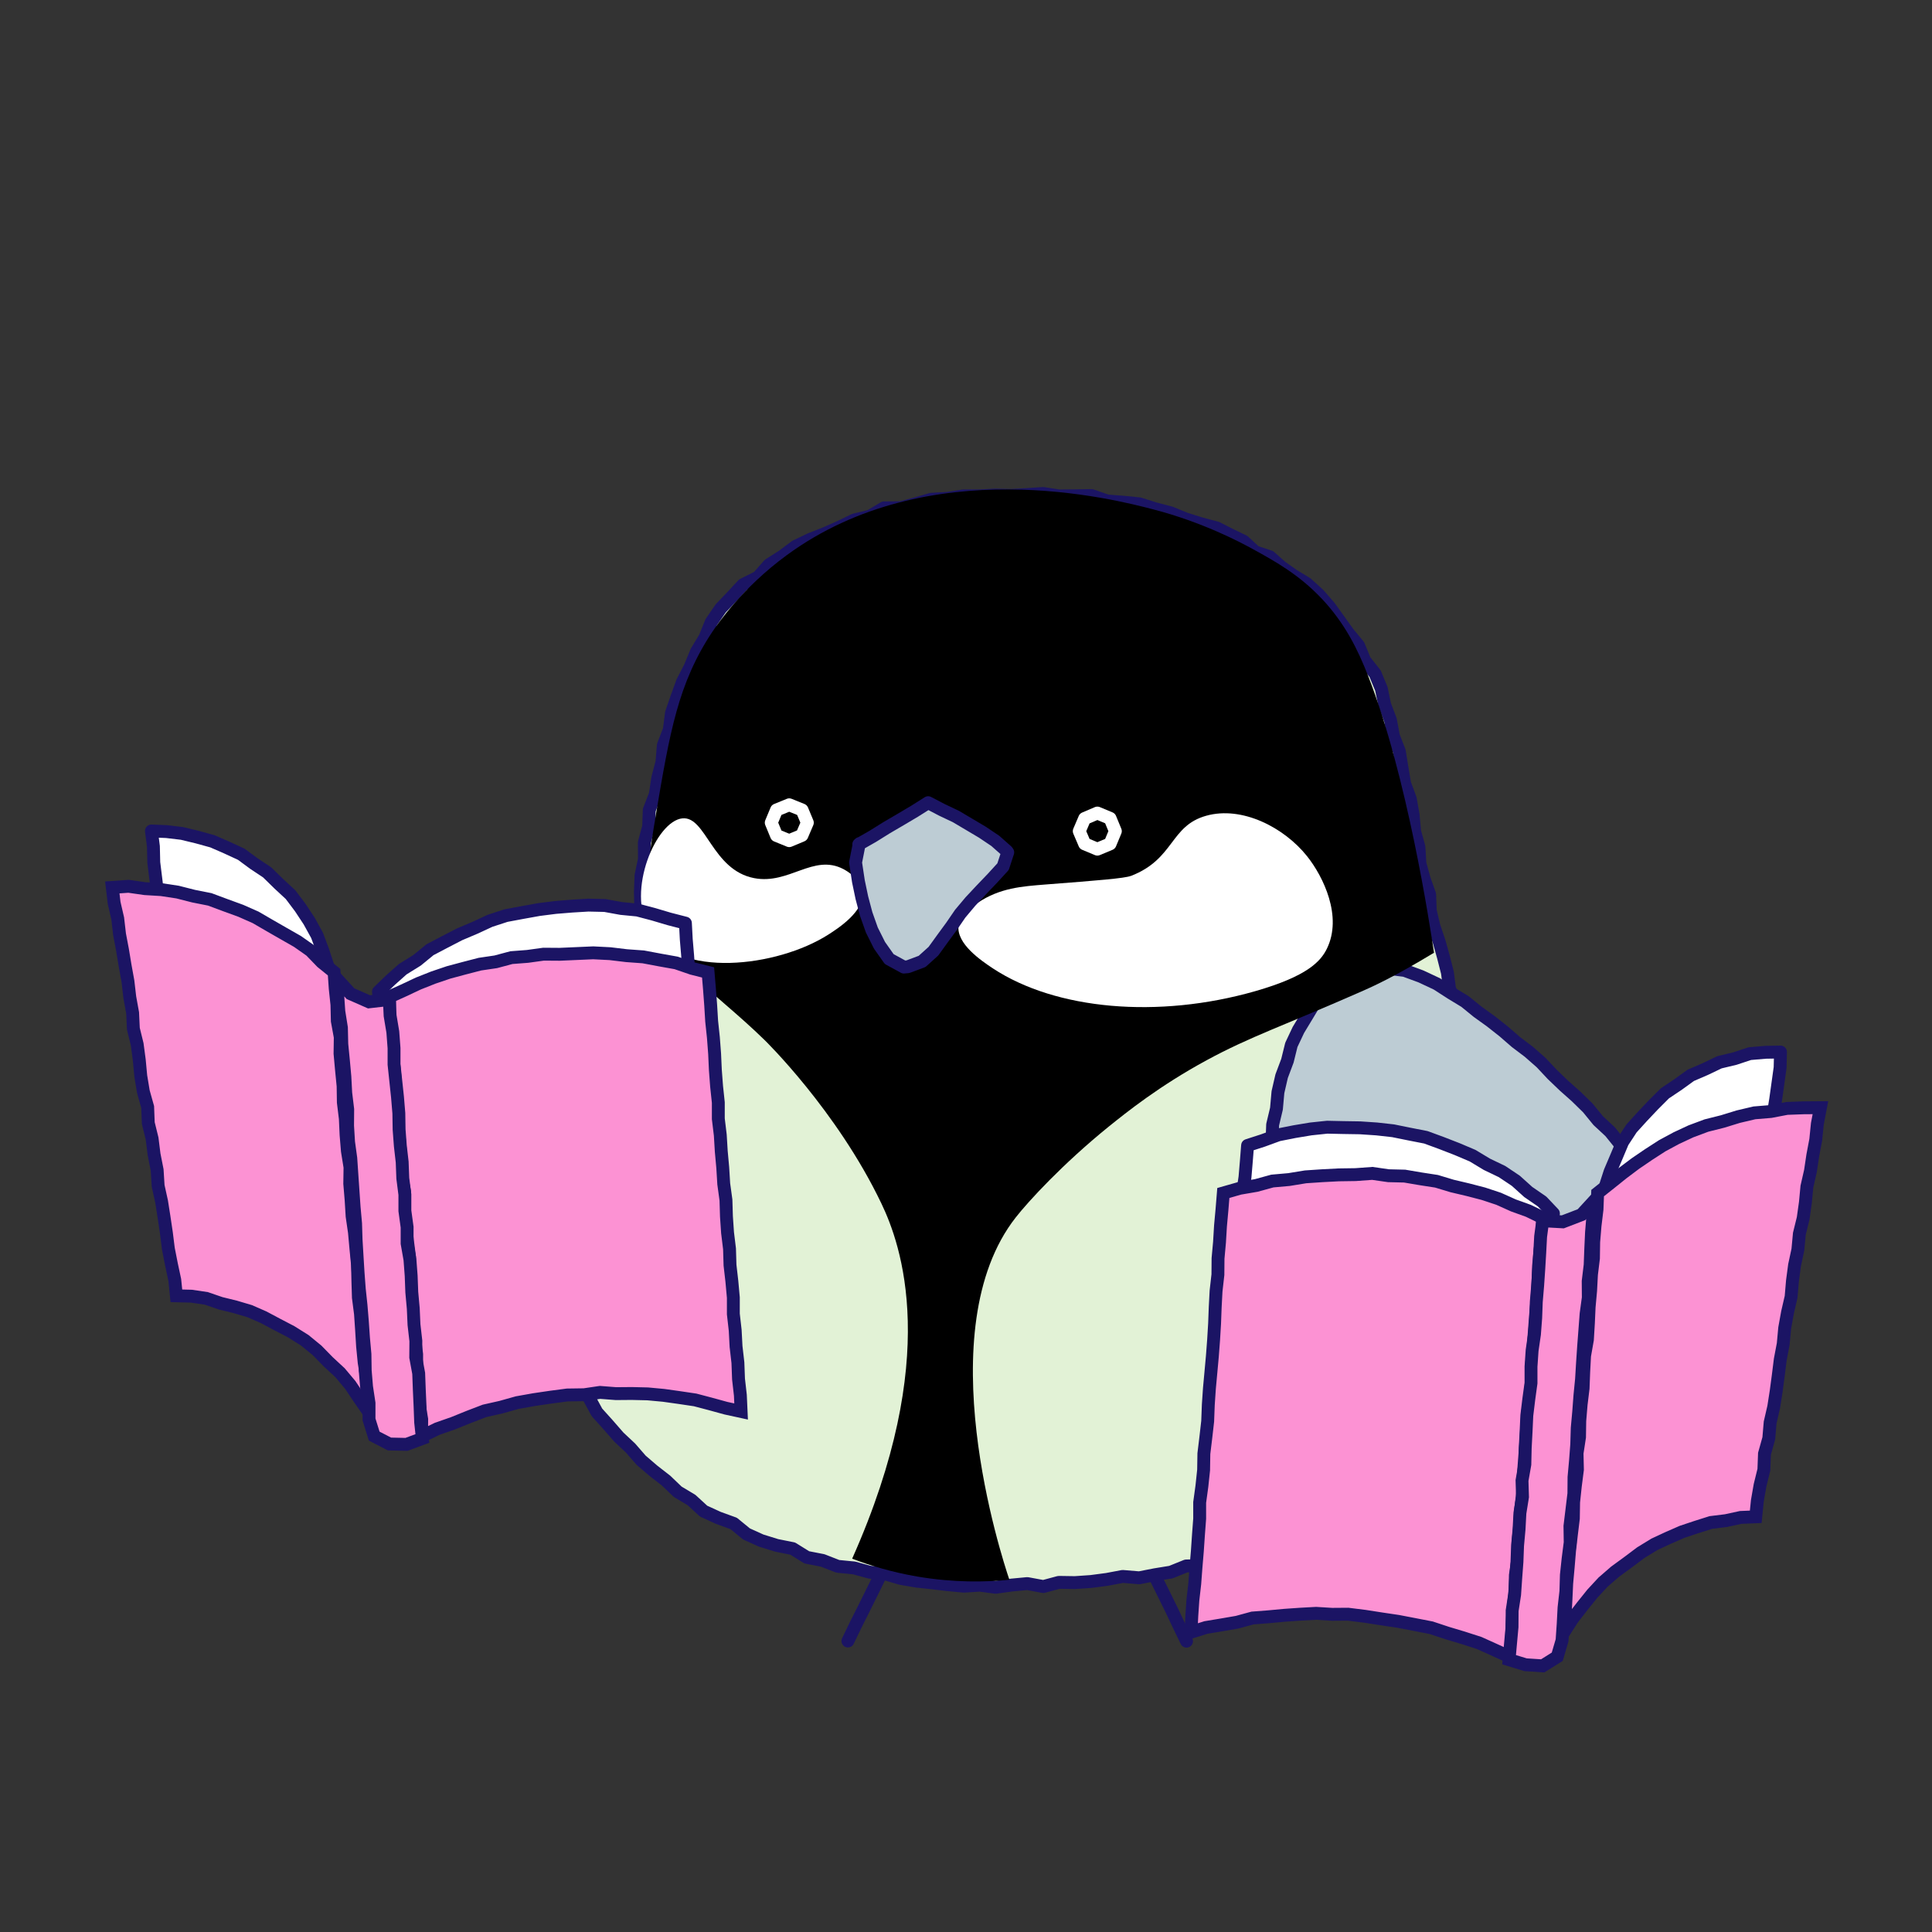 <svg width="150" height="150" viewBox="0 0 150 150" fill="none" xmlns="http://www.w3.org/2000/svg">
<rect x="0" y="0" width="150" height="150" fill="#333333" stroke="none"/>
<path d="M89.203 121.383L89.777 122.598L90.37 123.794L90.963 124.999L91.538 126.215L92.121 127.42" stroke="#1B1464" stroke-linecap="round" stroke-linejoin="round"/>
<path d="M68.798 121.398L68.205 122.594L67.612 123.8L67.018 124.996L66.416 126.192L65.832 127.407" stroke="#1B1464" stroke-linecap="round" stroke-linejoin="round"/>
<path d="M49.374 72.156L48.197 72.395L47.058 72.769L45.901 73.094L44.772 73.524L43.681 74.051L42.571 74.519L41.519 75.122L40.428 75.648L39.404 76.433L38.333 77.141L37.328 77.935L36.266 78.672L35.386 79.61L34.449 80.471L33.587 81.427L32.726 82.375L31.846 83.312L31.119 84.374L30.44 85.465L29.722 86.527L29.234 87.713L28.718 88.89L28.402 90.134L28.105 91.378L27.914 92.65L28.019 93.933L28.182 95.195L28.459 96.42L28.775 97.645L29.368 98.755L29.981 99.855L30.708 100.888L31.617 101.759L32.449 102.706L33.377 103.548L34.429 104.199L35.415 104.955L36.544 105.462L37.654 106.007L38.821 106.409L40.017 106.715L41.203 107.06L42.428 107.232L43.643 107.49L44.877 107.567L46.111 107.586L47.345 107.49L48.58 107.481L49.814 107.356L51.038 107.194L52.263 107.031L53.459 106.725L54.674 106.495L55.851 106.122L57.066 105.864L58.204 105.385L59.41 105.079L60.567 104.639L61.687 104.113L62.816 103.596L63.935 103.07L65.083 102.601L66.183 102.037" fill="#998675"/>
<path d="M49.374 72.156L48.197 72.395L47.058 72.769L45.901 73.094L44.772 73.524L43.681 74.051L42.571 74.519L41.519 75.122L40.428 75.648L39.404 76.433L38.333 77.141L37.328 77.935L36.266 78.672L35.386 79.61L34.449 80.471L33.587 81.427L32.726 82.375L31.846 83.312L31.119 84.374L30.44 85.465L29.722 86.527L29.234 87.713L28.718 88.89L28.402 90.134L28.105 91.378L27.914 92.65L28.019 93.933L28.182 95.195L28.459 96.42L28.775 97.645L29.368 98.755L29.981 99.855L30.708 100.888L31.617 101.759L32.449 102.706L33.377 103.548L34.429 104.199L35.415 104.955L36.544 105.462L37.654 106.007L38.821 106.409L40.017 106.715L41.203 107.06L42.428 107.232L43.643 107.49L44.877 107.567L46.111 107.586L47.345 107.49L48.58 107.481L49.814 107.356L51.038 107.194L52.263 107.031L53.459 106.725L54.674 106.495L55.851 106.122L57.066 105.864L58.204 105.385L59.41 105.079L60.567 104.639L61.687 104.113L62.816 103.596L63.935 103.07L65.083 102.601L66.183 102.037" stroke="#1B1464" stroke-linecap="round" stroke-linejoin="round"/>
<path d="M42.602 100.235L42.869 101.479L43.271 102.685L43.424 103.976L43.941 105.144L44.582 106.254L45.013 107.459L45.73 108.521L46.342 109.65L47.203 110.607L48.045 111.573L48.954 112.425L49.777 113.372L50.724 114.185L51.71 114.951L52.618 115.821L53.69 116.462L54.628 117.324L55.776 117.85L56.962 118.28L57.957 119.094L59.096 119.61L60.301 119.983L61.545 120.232L62.636 120.911L63.87 121.151L65.046 121.61L66.309 121.734L67.505 122.06L68.749 122.203L69.935 122.548L71.15 122.758L72.385 122.892L73.609 123.036L74.834 123.15L76.078 123.074L77.302 123.236L78.536 123.064L79.761 122.949L81.005 123.179L82.21 122.854L83.454 122.873L84.707 122.787L85.942 122.624L87.166 122.394L88.448 122.5L89.673 122.261L90.907 122.06L92.093 121.581L93.366 121.552L94.523 121.036L95.786 120.94L96.925 120.357L98.121 120.022L99.345 119.735L100.426 119.084L101.613 118.682L102.732 118.127L103.928 117.706L104.933 116.941L106.1 116.453L106.951 115.487L107.985 114.788L108.96 114.003L109.822 113.095L110.797 112.31L111.678 111.363L112.29 110.224L113.189 109.287L113.744 108.119L114.156 106.895L114.825 105.794L115.218 104.579L115.686 103.393L115.897 102.159L116.356 100.991L116.633 99.786L116.892 98.561L116.997 97.308L116.94 96.064L116.71 94.83L116.633 93.595L116.356 92.39L116.184 91.165L116.079 89.921L115.715 88.735L115.351 87.549L114.95 86.372L114.577 85.195L114.557 83.913L113.935 82.803L113.763 81.559L113.591 80.325L112.96 79.205L112.979 77.914L112.539 76.746L112.376 75.512L112.07 74.307L111.735 73.111L111.333 71.924L111.046 70.709L110.998 69.446L110.577 68.26L110.243 67.045L110.166 65.763L109.831 64.547L109.716 63.275L109.496 62.031L109.056 60.835L108.846 59.591L108.645 58.338L108.186 57.151L107.956 55.908L107.506 54.721L107.248 53.477L106.76 52.301L105.956 51.286L105.478 50.119L104.674 49.143L103.947 48.129L103.211 47.105L102.378 46.148L101.441 45.297L100.426 44.685L99.479 44.015L98.59 43.23L97.451 42.848L96.561 42.025L95.509 41.518L94.476 40.992L93.251 40.666L92.055 40.293L90.888 39.815L89.673 39.499L88.467 39.116L87.214 38.992L85.961 38.896L84.755 38.475L83.483 38.494L82.229 38.504L80.986 38.312L79.732 38.399L78.489 38.466L77.254 38.437L76.02 38.504H74.776L73.552 38.695L72.308 38.762L71.112 39.107L69.916 39.422L68.634 39.432L67.534 40.083L66.329 40.37L65.209 40.915L64.08 41.413L62.913 41.872L61.774 42.417L60.76 43.173L59.698 43.852L58.856 44.809L57.689 45.393L56.828 46.321L55.958 47.23L55.221 48.301L54.733 49.507L54.073 50.598L53.585 51.784L52.992 52.932L52.551 54.147L52.131 55.362L51.968 56.654L51.499 57.869L51.394 59.17L51.069 60.405L50.877 61.677L50.408 62.892L50.361 64.174L50.026 65.418L50.035 66.71L49.767 67.973L49.72 69.255L49.748 70.537L49.394 71.8L49.48 73.111L48.725 74.125L47.959 75.12L47.203 76.134L46.763 77.33L46.18 78.44L45.615 79.559L44.888 80.602L44.477 81.798L44.037 82.975L43.606 84.152L43.099 85.31L42.975 86.582L42.573 87.769L42.161 88.974L42.257 90.266L41.941 91.49L41.75 92.744L41.769 94.007V95.27L42.047 96.513L42.085 97.776L42.324 99.011L42.602 100.235Z" fill="#E2F2D6"/>
<path d="M42.602 100.235L42.869 101.479L43.271 102.685L43.424 103.976L43.941 105.144L44.582 106.254L45.013 107.459L45.73 108.521L46.342 109.65L47.203 110.607L48.045 111.573L48.954 112.425L49.777 113.372L50.724 114.185L51.71 114.951L52.618 115.821L53.69 116.462L54.628 117.324L55.776 117.85L56.962 118.28L57.957 119.094L59.096 119.61L60.301 119.983L61.545 120.232L62.636 120.911L63.87 121.151L65.046 121.61L66.309 121.734L67.505 122.06L68.749 122.203L69.935 122.548L71.15 122.758L72.385 122.892L73.609 123.036L74.834 123.15L76.078 123.074L77.302 123.236L78.536 123.064L79.761 122.949L81.005 123.179L82.21 122.854L83.454 122.873L84.707 122.787L85.942 122.624L87.166 122.394L88.448 122.5L89.673 122.261L90.907 122.06L92.093 121.581L93.366 121.552L94.523 121.036L95.786 120.94L96.925 120.357L98.121 120.022L99.345 119.735L100.426 119.084L101.613 118.682L102.732 118.127L103.928 117.706L104.933 116.941L106.1 116.453L106.951 115.487L107.985 114.788L108.96 114.003L109.822 113.095L110.797 112.31L111.678 111.363L112.29 110.224L113.189 109.287L113.744 108.119L114.156 106.895L114.825 105.794L115.218 104.579L115.686 103.393L115.897 102.159L116.356 100.991L116.633 99.786L116.892 98.561L116.997 97.308L116.94 96.064L116.71 94.83L116.633 93.595L116.356 92.39L116.184 91.165L116.079 89.921L115.715 88.735L115.351 87.549L114.95 86.372L114.577 85.195L114.557 83.913L113.935 82.803L113.763 81.559L113.591 80.325L112.96 79.205L112.979 77.914L112.539 76.746L112.376 75.512L112.07 74.307L111.735 73.111L111.333 71.924L111.046 70.709L110.998 69.446L110.577 68.26L110.243 67.045L110.166 65.763L109.831 64.547L109.716 63.275L109.496 62.031L109.056 60.835L108.846 59.591L108.645 58.338L108.186 57.151L107.956 55.908L107.506 54.721L107.248 53.477L106.76 52.301L105.956 51.286L105.478 50.119L104.674 49.143L103.947 48.129L103.211 47.105L102.378 46.148L101.441 45.297L100.426 44.685L99.479 44.015L98.59 43.23L97.451 42.848L96.561 42.025L95.509 41.518L94.476 40.992L93.251 40.666L92.055 40.293L90.888 39.815L89.673 39.499L88.467 39.116L87.214 38.992L85.961 38.896L84.755 38.475L83.483 38.494L82.229 38.504L80.986 38.312L79.732 38.399L78.489 38.466L77.254 38.437L76.02 38.504H74.776L73.552 38.695L72.308 38.762L71.112 39.107L69.916 39.422L68.634 39.432L67.534 40.083L66.329 40.37L65.209 40.915L64.08 41.413L62.913 41.872L61.774 42.417L60.76 43.173L59.698 43.852L58.856 44.809L57.689 45.393L56.828 46.321L55.958 47.23L55.221 48.301L54.733 49.507L54.073 50.598L53.585 51.784L52.992 52.932L52.551 54.147L52.131 55.362L51.968 56.654L51.499 57.869L51.394 59.17L51.069 60.405L50.877 61.677L50.408 62.892L50.361 64.174L50.026 65.418L50.035 66.71L49.767 67.973L49.72 69.255L49.748 70.537L49.394 71.8L49.48 73.111L48.725 74.125L47.959 75.12L47.203 76.134L46.763 77.33L46.18 78.44L45.615 79.559L44.888 80.602L44.477 81.798L44.037 82.975L43.606 84.152L43.099 85.31L42.975 86.582L42.573 87.769L42.161 88.974L42.257 90.266L41.941 91.49L41.75 92.744L41.769 94.007V95.27L42.047 96.513L42.085 97.776L42.324 99.011L42.602 100.235Z" stroke="#1B1464" stroke-linecap="round" stroke-linejoin="round"/>
<path d="M103.246 106.878L104.041 107.921L104.902 108.916L105.782 109.882L106.805 110.715L107.772 111.595L108.795 112.418L109.934 113.097L111.025 113.661L112.106 114.236L113.196 114.8L114.373 115.154L115.483 115.69L116.689 115.958L117.875 116.254L119.061 116.58L120.286 116.714L121.51 116.828L122.735 116.714L123.96 116.608L125.165 116.388L126.332 116.015L127.433 115.479L128.447 114.8L129.394 113.968L130.293 113.078L130.963 111.997L131.556 110.868L132.006 109.681L132.331 108.457L132.542 107.222L132.656 105.969L132.781 104.716L132.714 103.453L132.647 102.19L132.398 100.946L132.035 99.74L131.614 98.544L131.145 97.377L130.59 96.248L130.025 95.119L129.394 94.038L128.772 92.928L128.045 91.904L127.347 90.852L126.581 89.847L125.806 88.852L125.012 87.867L124.084 87.005L123.28 86.02L122.381 85.14L121.434 84.298L120.525 83.427L119.654 82.499L118.707 81.667L117.693 80.901L116.746 80.078L115.751 79.294L114.727 78.557L113.751 77.763L112.68 77.112L111.551 76.385L110.326 75.811L109.054 75.342L107.714 75.18H106.375L105.045 75.381L103.964 76.05L102.959 76.825L102.117 77.792L101.467 78.873L100.807 79.964L100.261 81.121L99.955 82.356L99.506 83.552L99.219 84.795L99.104 86.077L98.807 87.321L98.759 88.594L98.75 89.876L98.644 91.148L98.845 92.411L98.932 93.684L98.979 94.956L99.104 96.229L99.477 97.463L99.697 98.716L100.003 99.96L100.395 101.175L100.95 102.324L101.486 103.481L101.974 104.668L102.567 105.797L103.246 106.878Z" fill="#BDCCD4"/>
<path d="M103.246 106.878L104.041 107.921L104.902 108.916L105.782 109.882L106.805 110.715L107.772 111.595L108.795 112.418L109.934 113.097L111.025 113.661L112.106 114.236L113.196 114.8L114.373 115.154L115.483 115.69L116.689 115.958L117.875 116.254L119.061 116.58L120.286 116.714L121.51 116.828L122.735 116.714L123.96 116.608L125.165 116.388L126.332 116.015L127.433 115.479L128.447 114.8L129.394 113.968L130.293 113.078L130.963 111.997L131.556 110.868L132.006 109.681L132.331 108.457L132.542 107.222L132.656 105.969L132.781 104.716L132.714 103.453L132.647 102.19L132.398 100.946L132.035 99.74L131.614 98.544L131.145 97.377L130.59 96.248L130.025 95.119L129.394 94.038L128.772 92.928L128.045 91.904L127.347 90.852L126.581 89.847L125.806 88.852L125.012 87.867L124.084 87.005L123.28 86.02L122.381 85.14L121.434 84.298L120.525 83.427L119.654 82.499L118.707 81.667L117.693 80.901L116.746 80.078L115.751 79.294L114.727 78.557L113.751 77.763L112.68 77.112L111.551 76.385L110.326 75.811L109.054 75.342L107.714 75.18H106.375L105.045 75.381L103.964 76.05L102.959 76.825L102.117 77.792L101.467 78.873L100.807 79.964L100.261 81.121L99.955 82.356L99.506 83.552L99.219 84.795L99.104 86.077L98.807 87.321L98.759 88.594L98.75 89.876L98.644 91.148L98.845 92.411L98.932 93.684L98.979 94.956L99.104 96.229L99.477 97.463L99.697 98.716L100.003 99.96L100.395 101.175L100.95 102.324L101.486 103.481L101.974 104.668L102.567 105.797L103.246 106.878Z" stroke="#1B1464" stroke-linecap="round" stroke-linejoin="round"/>
<path d="M111.331 73.939C111.02 71.867 109.259 60.234 106.215 52.462C105.408 50.41 104.435 48.425 102.665 46.528C100.904 44.651 99.095 43.63 97.228 42.608C96.323 42.112 93.366 40.537 89.524 39.544C86.538 38.766 72.085 35.012 61.055 43.124C57.612 45.653 55.705 48.464 55.316 49.038C52.642 53.055 52 56.858 50.91 63.327C50.327 66.809 50.123 68.56 50.473 70.116C51.504 74.785 55.19 76.672 59.372 80.758C59.372 80.758 64.975 86.214 68.428 93.432C69.955 96.612 73.126 105.396 66.161 121.017C67.543 121.543 69.245 122.068 71.248 122.408C74.069 122.885 76.52 122.836 78.368 122.652C77.746 120.813 72.026 103.256 78.854 94.531C79.817 93.296 82.502 90.368 86.081 87.469C87.472 86.351 90.011 84.308 93.687 82.314C97.091 80.466 99.62 79.658 105.845 76.915C106.526 76.614 108.209 75.865 111.341 73.968L111.331 73.939Z" fill="black"/>
<path d="M83.793 64.531L84.214 65.517L85.199 65.928L86.185 65.517L86.596 64.531L86.185 63.536L85.199 63.125L84.214 63.546L83.793 64.531Z" fill="black"/>
<path d="M83.793 64.531L84.214 65.517L85.199 65.928L86.185 65.517L86.596 64.531L86.185 63.536L85.199 63.125L84.214 63.546L83.793 64.531Z" stroke="white" stroke-linecap="round" stroke-linejoin="round"/>
<path d="M59.879 63.872L60.29 64.867L61.276 65.269L62.261 64.857L62.682 63.872L62.271 62.886L61.276 62.484L60.29 62.886L59.879 63.872Z" fill="black"/>
<path d="M59.879 63.872L60.29 64.867L61.276 65.269L62.261 64.857L62.682 63.872L62.271 62.886L61.276 62.484L60.29 62.886L59.879 63.872Z" stroke="white" stroke-linecap="round" stroke-linejoin="round"/>
<path d="M119.715 118.745L120.997 118.86L122.269 118.879L123.532 118.946L124.795 118.832L126.068 118.755L127.321 118.564L128.565 118.267L129.789 117.942L131.033 117.664L132.133 117.167L133.272 116.794L134.382 116.277L134.515 115.014L134.573 113.77L134.774 112.545L134.879 111.302L135.042 110.067L135.147 108.833L135.357 107.599L135.453 106.355L135.664 105.13L135.788 103.896L135.845 102.652L136.094 101.428L136.142 100.174L136.314 98.95L136.391 97.706L136.572 96.472L136.687 95.237L136.898 94.003L137.06 92.769L137.156 91.534L137.28 90.291L137.405 89.056L137.548 87.822L137.663 86.578L137.864 85.354L138.036 84.12L138.208 82.885L138.237 81.68L137.08 81.699L135.855 81.804L134.697 82.187L133.501 82.474L132.401 83L131.272 83.488L130.277 84.206L129.263 84.885L128.373 85.775L127.512 86.684L126.67 87.612L125.981 88.664L125.494 89.822L125.006 90.97L124.623 92.156L124.412 93.362L124.192 94.567L123.991 95.783L123.695 96.979L123.446 98.175L123.216 99.39L123.111 100.614L122.882 101.82L122.566 103.016L122.355 104.221L122.116 105.427L121.944 106.642L121.667 107.838L121.485 109.053L121.236 110.259L121.006 111.464L120.892 112.689L120.585 113.885L120.404 115.1L120.193 116.306L119.906 117.502L119.715 118.745Z" fill="white"/>
<path d="M119.715 118.745L120.997 118.86L122.269 118.879L123.532 118.946L124.795 118.832L126.068 118.755L127.321 118.564L128.565 118.267L129.789 117.942L131.033 117.664L132.133 117.167L133.272 116.794L134.382 116.277L134.515 115.014L134.573 113.77L134.774 112.545L134.879 111.302L135.042 110.067L135.147 108.833L135.357 107.599L135.453 106.355L135.664 105.13L135.788 103.896L135.845 102.652L136.094 101.428L136.142 100.174L136.314 98.95L136.391 97.706L136.572 96.472L136.687 95.237L136.898 94.003L137.06 92.769L137.156 91.534L137.28 90.291L137.405 89.056L137.548 87.822L137.663 86.578L137.864 85.354L138.036 84.12L138.208 82.885L138.237 81.68L137.08 81.699L135.855 81.804L134.697 82.187L133.501 82.474L132.401 83L131.272 83.488L130.277 84.206L129.263 84.885L128.373 85.775L127.512 86.684L126.67 87.612L125.981 88.664L125.494 89.822L125.006 90.97L124.623 92.156L124.412 93.362L124.192 94.567L123.991 95.783L123.695 96.979L123.446 98.175L123.216 99.39L123.111 100.614L122.882 101.82L122.566 103.016L122.355 104.221L122.116 105.427L121.944 106.642L121.667 107.838L121.485 109.053L121.236 110.259L121.006 111.464L120.892 112.689L120.585 113.885L120.404 115.1L120.193 116.306L119.906 117.502L119.715 118.745Z" stroke="#1B1464" stroke-linecap="round" stroke-linejoin="round"/>
<path d="M116.168 120.228L115.049 119.769L113.882 119.281L112.686 118.869L111.461 118.573L110.246 118.209L109.012 117.893L107.749 117.788L106.496 117.616L105.233 117.463L104.028 117.367L102.832 117.348L101.636 117.492L100.44 117.539L99.253 117.683L98.058 117.817L96.9 118.085L95.742 118.391L94.613 118.621L94.652 117.415L94.776 116.181L94.919 114.937L94.9 113.693L95.101 112.459L95.187 111.225L95.197 109.971L95.369 108.747L95.436 107.503L95.484 106.259L95.589 105.015L95.742 103.781L95.828 102.547L95.905 101.303L95.924 100.059L96.106 98.825L96.115 97.581L96.297 96.347L96.316 95.103L96.393 93.859L96.479 92.625L96.661 91.391L96.766 90.147L96.862 88.932L98.048 88.549L99.253 88.109L100.507 87.86L101.77 87.65L103.042 87.516L104.315 87.544L105.597 87.564L106.879 87.65L108.161 87.793L109.433 88.051L110.706 88.3L111.93 88.75L113.136 89.219L114.332 89.726L115.441 90.395L116.618 90.96L117.69 91.678L118.656 92.548L119.728 93.285L120.608 94.213L120.435 95.447L120.263 96.701L119.967 97.925L119.804 99.179L119.641 100.432L119.345 101.657L119.192 102.91L118.886 104.135L118.771 105.388L118.465 106.613L118.379 107.876L118.101 109.11L117.9 110.354L117.661 111.588L117.403 112.822L117.288 114.085L117.001 115.31L116.886 116.573L116.656 117.807L116.417 119.042L116.168 120.228Z" fill="white"/>
<path d="M116.168 120.228L115.049 119.769L113.882 119.281L112.686 118.869L111.461 118.573L110.246 118.209L109.012 117.893L107.749 117.788L106.496 117.616L105.233 117.463L104.028 117.367L102.832 117.348L101.636 117.492L100.44 117.539L99.253 117.683L98.058 117.817L96.9 118.085L95.742 118.391L94.613 118.621L94.652 117.415L94.776 116.181L94.919 114.937L94.9 113.693L95.101 112.459L95.187 111.225L95.197 109.971L95.369 108.747L95.436 107.503L95.484 106.259L95.589 105.015L95.742 103.781L95.828 102.547L95.905 101.303L95.924 100.059L96.106 98.825L96.115 97.581L96.297 96.347L96.316 95.103L96.393 93.859L96.479 92.625L96.661 91.391L96.766 90.147L96.862 88.932L98.048 88.549L99.253 88.109L100.507 87.86L101.77 87.65L103.042 87.516L104.315 87.544L105.597 87.564L106.879 87.65L108.161 87.793L109.433 88.051L110.706 88.3L111.93 88.75L113.136 89.219L114.332 89.726L115.441 90.395L116.618 90.96L117.69 91.678L118.656 92.548L119.728 93.285L120.608 94.213L120.435 95.447L120.263 96.701L119.967 97.925L119.804 99.179L119.641 100.432L119.345 101.657L119.192 102.91L118.886 104.135L118.771 105.388L118.465 106.613L118.379 107.876L118.101 109.11L117.9 110.354L117.661 111.588L117.403 112.822L117.288 114.085L117.001 115.31L116.886 116.573L116.656 117.807L116.417 119.042L116.168 120.228Z" stroke="#1B1464" stroke-linecap="round" stroke-linejoin="round"/>
<path d="M121.457 126.673L122.088 125.687L122.844 124.711L123.619 123.745L124.461 122.836L125.399 122.023L126.394 121.296L127.389 120.549L128.451 119.899L129.522 119.401L130.594 118.932L131.713 118.559L132.833 118.205L134 118.062L135.148 117.813L136.315 117.765L136.439 116.531L136.65 115.316L136.947 114.11L136.994 112.866L137.329 111.67L137.434 110.436L137.712 109.231L137.903 108.006L138.066 106.781L138.219 105.557L138.449 104.342L138.563 103.107L138.783 101.892L139.061 100.687L139.166 99.452L139.329 98.228L139.587 97.022L139.702 95.788L139.999 94.582L140.171 93.358L140.286 92.133L140.563 90.918L140.745 89.703L140.974 88.488L141.099 87.253L141.338 86L140.018 86.01L138.736 86.057L137.482 86.297L136.21 86.402L134.957 86.698L133.741 87.072L132.488 87.387L131.283 87.837L130.154 88.363L129.053 88.957L128.001 89.636L126.977 90.334L125.982 91.081L125.016 91.856L124.04 92.63L123.992 93.893L123.839 95.156L123.734 96.419L123.715 97.692L123.562 98.945L123.495 100.208L123.38 101.471L123.323 102.734L123.246 104.007L123.026 105.26L122.959 106.523L122.911 107.786L122.758 109.049L122.653 110.312L122.634 111.575L122.442 112.828L122.471 114.101L122.309 115.364L122.175 116.627L122.155 117.89L122.002 119.152L121.859 120.406L121.754 121.669L121.639 122.932L121.581 124.195L121.514 125.458L121.457 126.673Z" fill="#FC92D3"/>
<path d="M121.457 126.673L122.088 125.687L122.844 124.711L123.619 123.745L124.461 122.836L125.399 122.023L126.394 121.296L127.389 120.549L128.451 119.899L129.522 119.401L130.594 118.932L131.713 118.559L132.833 118.205L134 118.062L135.148 117.813L136.315 117.765L136.439 116.531L136.65 115.316L136.947 114.11L136.994 112.866L137.329 111.67L137.434 110.436L137.712 109.231L137.903 108.006L138.066 106.781L138.219 105.557L138.449 104.342L138.563 103.107L138.783 101.892L139.061 100.687L139.166 99.452L139.329 98.228L139.587 97.022L139.702 95.788L139.999 94.582L140.171 93.358L140.286 92.133L140.563 90.918L140.745 89.703L140.974 88.488L141.099 87.253L141.338 86L140.018 86.01L138.736 86.057L137.482 86.297L136.21 86.402L134.957 86.698L133.741 87.072L132.488 87.387L131.283 87.837L130.154 88.363L129.053 88.957L128.001 89.636L126.977 90.334L125.982 91.081L125.016 91.856L124.04 92.63L123.992 93.893L123.839 95.156L123.734 96.419L123.715 97.692L123.562 98.945L123.495 100.208L123.38 101.471L123.323 102.734L123.246 104.007L123.026 105.26L122.959 106.523L122.911 107.786L122.758 109.049L122.653 110.312L122.634 111.575L122.442 112.828L122.471 114.101L122.309 115.364L122.175 116.627L122.155 117.89L122.002 119.152L121.859 120.406L121.754 121.669L121.639 122.932L121.581 124.195L121.514 125.458L121.457 126.673Z" stroke="#1B1464" stroke-miterlimit="10"/>
<path d="M117.252 128.655L116.037 128.1L114.851 127.565L113.607 127.163L112.363 126.79L111.119 126.378L109.837 126.129L108.546 125.881L107.254 125.689L105.963 125.488L104.661 125.326L103.418 125.335L102.183 125.259L100.949 125.326L99.715 125.412L98.481 125.527L97.247 125.622L96.051 125.948L94.836 126.158L93.621 126.359L92.473 126.723L92.53 125.488L92.616 124.225L92.76 122.962L92.855 121.699L92.961 120.436L93.047 119.174L93.142 117.911V116.648L93.315 115.385L93.448 114.131L93.468 112.859L93.621 111.596L93.764 110.342L93.812 109.07L93.898 107.807L94.013 106.554L94.128 105.291L94.224 104.028L94.3 102.765L94.348 101.492L94.415 100.229L94.558 98.966L94.568 97.703L94.683 96.44L94.759 95.177L94.874 93.915L94.979 92.623L96.252 92.259L97.534 92.039L98.787 91.695L100.079 91.58L101.361 91.37L102.652 91.283L103.944 91.216L105.245 91.197L106.546 91.102L107.8 91.283L109.053 91.312L110.287 91.522L111.531 91.714L112.736 92.078L113.951 92.365L115.166 92.68L116.353 93.073L117.501 93.589L118.668 94.01L119.768 94.546L119.74 95.79L119.567 97.043L119.453 98.306L119.405 99.579L119.338 100.842L119.223 102.105L119.127 103.368L119.032 104.63L118.917 105.884L118.907 107.156L118.802 108.419L118.601 109.673L118.524 110.936L118.448 112.199L118.352 113.462L118.257 114.725L118.209 115.997L118.056 117.25L117.979 118.513L117.855 119.776L117.836 121.049L117.654 122.302L117.625 123.575L117.482 124.828L117.396 126.091L117.357 127.364L117.252 128.655Z" fill="#FC92D3"/>
<path d="M117.252 128.655L116.037 128.1L114.851 127.565L113.607 127.163L112.363 126.79L111.119 126.378L109.837 126.129L108.546 125.881L107.254 125.689L105.963 125.488L104.661 125.326L103.418 125.335L102.183 125.259L100.949 125.326L99.715 125.412L98.481 125.527L97.247 125.622L96.051 125.948L94.836 126.158L93.621 126.359L92.473 126.723L92.53 125.488L92.616 124.225L92.76 122.962L92.855 121.699L92.961 120.436L93.047 119.174L93.142 117.911V116.648L93.315 115.385L93.448 114.131L93.468 112.859L93.621 111.596L93.764 110.342L93.812 109.07L93.898 107.807L94.013 106.554L94.128 105.291L94.224 104.028L94.3 102.765L94.348 101.492L94.415 100.229L94.558 98.966L94.568 97.703L94.683 96.44L94.759 95.177L94.874 93.915L94.979 92.623L96.252 92.259L97.534 92.039L98.787 91.695L100.079 91.58L101.361 91.37L102.652 91.283L103.944 91.216L105.245 91.197L106.546 91.102L107.8 91.283L109.053 91.312L110.287 91.522L111.531 91.714L112.736 92.078L113.951 92.365L115.166 92.68L116.353 93.073L117.501 93.589L118.668 94.01L119.768 94.546L119.74 95.79L119.567 97.043L119.453 98.306L119.405 99.579L119.338 100.842L119.223 102.105L119.127 103.368L119.032 104.63L118.917 105.884L118.907 107.156L118.802 108.419L118.601 109.673L118.524 110.936L118.448 112.199L118.352 113.462L118.257 114.725L118.209 115.997L118.056 117.25L117.979 118.513L117.855 119.776L117.836 121.049L117.654 122.302L117.625 123.575L117.482 124.828L117.396 126.091L117.357 127.364L117.252 128.655Z" stroke="#1B1464" stroke-miterlimit="10"/>
<path d="M121.278 127.357L120.905 128.629L119.776 129.337L118.446 129.251L117.164 128.859L117.279 127.577L117.394 126.324L117.403 125.051L117.595 123.798L117.681 122.535L117.776 121.272L117.824 119.999L117.939 118.736L118.006 117.473L118.207 116.22L118.169 114.947L118.389 113.694L118.417 112.422L118.484 111.159L118.542 109.896L118.695 108.633L118.867 107.379V106.107L118.953 104.844L119.135 103.59L119.231 102.327L119.278 101.065L119.384 99.802L119.47 98.539L119.546 97.266L119.613 96.003L119.776 94.778L121.335 94.865L122.78 94.31L123.861 93.133L123.67 94.405L123.565 95.678L123.507 96.941L123.459 98.213L123.306 99.476L123.316 100.749L123.144 102.012L123.048 103.284L122.952 104.547L122.866 105.82L122.79 107.083L122.665 108.346L122.57 109.618L122.455 110.881L122.417 112.154L122.321 113.417L122.206 114.689L122.196 115.962L122.043 117.225L121.89 118.488L121.909 119.76L121.747 121.023L121.613 122.286L121.575 123.558L121.431 124.821L121.364 126.094L121.278 127.357Z" fill="#FC92D3"/>
<path d="M121.278 127.357L120.905 128.629L119.776 129.337L118.446 129.251L117.164 128.859L117.279 127.577L117.394 126.324L117.403 125.051L117.595 123.798L117.681 122.535L117.776 121.272L117.824 119.999L117.939 118.736L118.006 117.473L118.207 116.22L118.169 114.947L118.389 113.694L118.417 112.422L118.484 111.159L118.542 109.896L118.695 108.633L118.867 107.379V106.107L118.953 104.844L119.135 103.59L119.231 102.327L119.278 101.065L119.384 99.802L119.47 98.539L119.546 97.266L119.613 96.003L119.776 94.778L121.335 94.865L122.78 94.31L123.861 93.133L123.67 94.405L123.565 95.678L123.507 96.941L123.459 98.213L123.306 99.476L123.316 100.749L123.144 102.012L123.048 103.284L122.952 104.547L122.866 105.82L122.79 107.083L122.665 108.346L122.57 109.618L122.455 110.881L122.417 112.154L122.321 113.417L122.206 114.689L122.196 115.962L122.043 117.225L121.89 118.488L121.909 119.76L121.747 121.023L121.613 122.286L121.575 123.558L121.431 124.821L121.364 126.094L121.278 127.357Z" stroke="#1B1464" stroke-miterlimit="10"/>
<path d="M87.807 68.003C87.309 68.194 85.262 68.357 81.177 68.672C79.368 68.816 77.627 68.931 75.905 70.098C75.302 70.5 74.527 71.045 74.422 71.858C74.24 73.274 76.183 74.585 77.091 75.188C81.98 78.403 89.902 79.111 97.441 76.958C101.517 75.791 102.54 74.633 103.019 73.657C104.243 71.16 102.751 68.07 101.478 66.472C99.68 64.223 96.417 62.559 93.652 63.334C90.83 64.118 91.194 66.692 87.816 68.003H87.807Z" fill="white"/>
<path d="M58.549 68.177C61.267 68.704 63.151 66.254 65.486 67.479C65.667 67.575 66.835 68.206 66.969 69.239C67.16 70.742 65.046 72.091 64.299 72.569C60.319 75.105 52.589 75.994 50.398 72.205C48.618 69.125 50.953 63.738 52.981 63.537C54.818 63.355 55.277 67.546 58.549 68.177Z" fill="white"/>
<path d="M30.318 101.6L29.008 101.734L27.735 101.687L26.472 101.773L25.209 101.677L23.937 101.591L22.684 101.4L21.459 101.046L20.196 100.854L19 100.395L17.862 100.022L16.781 99.534L15.69 99.075L15.575 97.85L15.374 96.616L15.173 95.391V94.138L14.982 92.903L14.781 91.679L14.638 90.444L14.513 89.201L14.37 87.966L14.274 86.732L14.044 85.507L13.997 84.254L13.824 83.02L13.748 81.785L13.566 80.551L13.336 79.327L13.222 78.083L13.078 76.849L12.925 75.614L12.839 74.371L12.648 73.146L12.581 71.902L12.351 70.677L12.246 69.433L12.093 68.199L11.94 66.965L11.911 65.712L11.758 64.516L12.925 64.564L14.13 64.707L15.317 64.994L16.494 65.319L17.613 65.807L18.732 66.324L19.718 67.051L20.741 67.73L21.641 68.611L22.559 69.462L23.315 70.467L24.004 71.51L24.616 72.62L25.056 73.796L25.449 74.983L25.707 76.179L25.889 77.394L26.109 78.609L26.348 79.815L26.511 81.03L26.683 82.245L26.989 83.441L27.133 84.656L27.439 85.852L27.668 87.057L27.773 88.292L28.032 89.488L28.357 90.684L28.529 91.899L28.797 93.095L28.95 94.31L29.199 95.515L29.352 96.74L29.62 97.936L29.898 99.132L29.974 100.366L30.318 101.6Z" fill="white"/>
<path d="M30.318 101.6L29.008 101.734L27.735 101.687L26.472 101.773L25.209 101.677L23.937 101.591L22.684 101.4L21.459 101.046L20.196 100.854L19 100.395L17.862 100.022L16.781 99.534L15.69 99.075L15.575 97.85L15.374 96.616L15.173 95.391V94.138L14.982 92.903L14.781 91.679L14.638 90.444L14.513 89.201L14.37 87.966L14.274 86.732L14.044 85.507L13.997 84.254L13.824 83.02L13.748 81.785L13.566 80.551L13.336 79.327L13.222 78.083L13.078 76.849L12.925 75.614L12.839 74.371L12.648 73.146L12.581 71.902L12.351 70.677L12.246 69.433L12.093 68.199L11.94 66.965L11.911 65.712L11.758 64.516L12.925 64.564L14.13 64.707L15.317 64.994L16.494 65.319L17.613 65.807L18.732 66.324L19.718 67.051L20.741 67.73L21.641 68.611L22.559 69.462L23.315 70.467L24.004 71.51L24.616 72.62L25.056 73.796L25.449 74.983L25.707 76.179L25.889 77.394L26.109 78.609L26.348 79.815L26.511 81.03L26.683 82.245L26.989 83.441L27.133 84.656L27.439 85.852L27.668 87.057L27.773 88.292L28.032 89.488L28.357 90.684L28.529 91.899L28.797 93.095L28.95 94.31L29.199 95.515L29.352 96.74L29.62 97.936L29.898 99.132L29.974 100.366L30.318 101.6Z" stroke="#1B1464" stroke-linecap="round" stroke-linejoin="round"/>
<path d="M33.784 103.11L34.932 102.507L36.109 102.048L37.314 101.675L38.529 101.302L39.763 101.015L40.998 100.756L42.251 100.584L43.495 100.307L44.777 100.278L45.973 100.249L47.169 100.24L48.364 100.278L49.56 100.288L50.756 100.431L51.923 100.68L53.11 100.843L54.277 101.101L55.444 101.474L55.301 100.211L55.176 98.977L55.167 97.724L54.985 96.489L54.947 95.245L54.842 94.011L54.803 92.767L54.612 91.533L54.574 90.289L54.526 89.046L54.344 87.821L54.353 86.567L54.258 85.333L54.133 84.089L53.971 82.855V81.611L53.77 80.377L53.741 79.133L53.693 77.889L53.492 76.665L53.473 75.411L53.387 74.177L53.282 72.933L53.215 71.67L51.952 71.345L50.727 70.981L49.493 70.656L48.221 70.532L46.958 70.302L45.685 70.273L44.404 70.35L43.121 70.455L41.84 70.618L40.567 70.847L39.285 71.087L38.051 71.489L36.874 72.034L35.678 72.541L34.53 73.134L33.382 73.737L32.377 74.56L31.268 75.249L30.301 76.11L29.383 77L29.526 78.253L29.832 79.478L29.947 80.731L30.186 81.975L30.378 83.219L30.665 84.443L30.808 85.697L31.095 86.931L31.325 88.165L31.459 89.419L31.689 90.662L31.909 91.897L32.176 93.131L32.32 94.384L32.502 95.628L32.741 96.872L32.913 98.116L33.21 99.341L33.363 100.594L33.612 101.828L33.784 103.11Z" fill="white"/>
<path d="M33.784 103.11L34.932 102.507L36.109 102.048L37.314 101.675L38.529 101.302L39.763 101.015L40.998 100.756L42.251 100.584L43.495 100.307L44.777 100.278L45.973 100.249L47.169 100.24L48.364 100.278L49.56 100.288L50.756 100.431L51.923 100.68L53.11 100.843L54.277 101.101L55.444 101.474L55.301 100.211L55.176 98.977L55.167 97.724L54.985 96.489L54.947 95.245L54.842 94.011L54.803 92.767L54.612 91.533L54.574 90.289L54.526 89.046L54.344 87.821L54.353 86.567L54.258 85.333L54.133 84.089L53.971 82.855V81.611L53.77 80.377L53.741 79.133L53.693 77.889L53.492 76.665L53.473 75.411L53.387 74.177L53.282 72.933L53.215 71.67L51.952 71.345L50.727 70.981L49.493 70.656L48.221 70.532L46.958 70.302L45.685 70.273L44.404 70.35L43.121 70.455L41.84 70.618L40.567 70.847L39.285 71.087L38.051 71.489L36.874 72.034L35.678 72.541L34.53 73.134L33.382 73.737L32.377 74.56L31.268 75.249L30.301 76.11L29.383 77L29.526 78.253L29.832 79.478L29.947 80.731L30.186 81.975L30.378 83.219L30.665 84.443L30.808 85.697L31.095 86.931L31.325 88.165L31.459 89.419L31.689 90.662L31.909 91.897L32.176 93.131L32.32 94.384L32.502 95.628L32.741 96.872L32.913 98.116L33.21 99.341L33.363 100.594L33.612 101.828L33.784 103.11Z" stroke="#1B1464" stroke-linecap="round" stroke-linejoin="round"/>
<path d="M28.581 109.562L27.882 108.557L27.193 107.524L26.399 106.577L25.49 105.735L24.62 104.845L23.663 104.06L22.61 103.4L21.51 102.826L20.467 102.271L19.396 101.802L18.267 101.467L17.138 101.19L16.019 100.807L14.861 100.635L13.694 100.606L13.569 99.372L13.311 98.167L13.072 96.951L12.919 95.727L12.737 94.502L12.546 93.287L12.278 92.072L12.201 90.838L11.962 89.623L11.809 88.398L11.512 87.192L11.465 85.948L11.13 84.752L10.929 83.537L10.814 82.303L10.651 81.078L10.355 79.873L10.297 78.639L10.077 77.424L9.934 76.189L9.714 74.974L9.513 73.759L9.283 72.544L9.14 71.31L8.862 70.104L8.719 68.899L9.982 68.812L11.254 68.994L12.527 69.071L13.789 69.262L15.033 69.578L16.287 69.827L17.492 70.276L18.698 70.716L19.846 71.224L20.917 71.846L21.998 72.467L23.089 73.089L24.113 73.807L24.983 74.706L25.94 75.481L26.026 76.744L26.16 78.007L26.189 79.27L26.418 80.523L26.399 81.796L26.514 83.059L26.638 84.322L26.657 85.585L26.811 86.848L26.868 88.111L26.973 89.374L27.174 90.627L27.155 91.9L27.26 93.163L27.337 94.425L27.519 95.679L27.633 96.942L27.758 98.205L27.786 99.468L27.825 100.74L27.987 101.994L28.073 103.257L28.15 104.52L28.274 105.783L28.475 107.036L28.561 108.299L28.581 109.562Z" fill="#FC92D3"/>
<path d="M28.581 109.562L27.882 108.557L27.193 107.524L26.399 106.577L25.49 105.735L24.62 104.845L23.663 104.06L22.61 103.4L21.51 102.826L20.467 102.271L19.396 101.802L18.267 101.467L17.138 101.19L16.019 100.807L14.861 100.635L13.694 100.606L13.569 99.372L13.311 98.167L13.072 96.951L12.919 95.727L12.737 94.502L12.546 93.287L12.278 92.072L12.201 90.838L11.962 89.623L11.809 88.398L11.512 87.192L11.465 85.948L11.13 84.752L10.929 83.537L10.814 82.303L10.651 81.078L10.355 79.873L10.297 78.639L10.077 77.424L9.934 76.189L9.714 74.974L9.513 73.759L9.283 72.544L9.14 71.31L8.862 70.104L8.719 68.899L9.982 68.812L11.254 68.994L12.527 69.071L13.789 69.262L15.033 69.578L16.287 69.827L17.492 70.276L18.698 70.716L19.846 71.224L20.917 71.846L21.998 72.467L23.089 73.089L24.113 73.807L24.983 74.706L25.94 75.481L26.026 76.744L26.16 78.007L26.189 79.27L26.418 80.523L26.399 81.796L26.514 83.059L26.638 84.322L26.657 85.585L26.811 86.848L26.868 88.111L26.973 89.374L27.174 90.627L27.155 91.9L27.26 93.163L27.337 94.425L27.519 95.679L27.633 96.942L27.758 98.205L27.786 99.468L27.825 100.74L27.987 101.994L28.073 103.257L28.15 104.52L28.274 105.783L28.475 107.036L28.561 108.299L28.581 109.562Z" stroke="#1B1464" stroke-miterlimit="10"/>
<path d="M32.731 111.521L33.956 110.927L35.19 110.497L36.396 110.009L37.62 109.54L38.893 109.253L40.156 108.899L41.447 108.669L42.739 108.478L44.04 108.306L45.351 108.287L46.585 108.105L47.819 108.201L49.053 108.191L50.288 108.22L51.522 108.335L52.746 108.507L53.971 108.689L55.167 109.004L56.353 109.33L57.539 109.588L57.482 108.325L57.339 107.072L57.291 105.799L57.147 104.546L57.08 103.283L56.937 102.02V100.747L56.822 99.484L56.678 98.231L56.64 96.959L56.487 95.705L56.401 94.442L56.363 93.17L56.191 91.916L56.114 90.653L55.999 89.39L55.923 88.127L55.77 86.864V85.602L55.636 84.338L55.54 83.076L55.483 81.813L55.387 80.55L55.253 79.287L55.176 78.024L55.081 76.761L54.975 75.498L53.722 75.182L52.498 74.761L51.215 74.531L49.943 74.292L48.642 74.197L47.36 74.043L46.059 73.977L44.758 74.034L43.456 74.091L42.203 74.082L40.959 74.254L39.706 74.35L38.491 74.675L37.257 74.857L36.042 75.172L34.827 75.498L33.64 75.9L32.483 76.359L31.344 76.895L30.244 77.392L30.234 78.636L30.359 79.899L30.512 81.152L30.56 82.415L30.674 83.678L30.713 84.951L30.847 86.204L30.904 87.477L31.038 88.73L31.134 89.993L31.172 91.266L31.411 92.519L31.373 93.791L31.497 95.045L31.631 96.308L31.794 97.571L31.784 98.834L31.928 100.097L31.976 101.36L32.071 102.623L32.196 103.886L32.349 105.149V106.411L32.425 107.674L32.531 108.937L32.741 110.191L32.731 111.521Z" fill="#FC92D3"/>
<path d="M32.731 111.521L33.956 110.927L35.19 110.497L36.396 110.009L37.62 109.54L38.893 109.253L40.156 108.899L41.447 108.669L42.739 108.478L44.04 108.306L45.351 108.287L46.585 108.105L47.819 108.201L49.053 108.191L50.288 108.22L51.522 108.335L52.746 108.507L53.971 108.689L55.167 109.004L56.353 109.33L57.539 109.588L57.482 108.325L57.339 107.072L57.291 105.799L57.147 104.546L57.08 103.283L56.937 102.02V100.747L56.822 99.484L56.678 98.231L56.64 96.959L56.487 95.705L56.401 94.442L56.363 93.17L56.191 91.916L56.114 90.653L55.999 89.39L55.923 88.127L55.77 86.864V85.602L55.636 84.338L55.54 83.076L55.483 81.813L55.387 80.55L55.253 79.287L55.176 78.024L55.081 76.761L54.975 75.498L53.722 75.182L52.498 74.761L51.215 74.531L49.943 74.292L48.642 74.197L47.36 74.043L46.059 73.977L44.758 74.034L43.456 74.091L42.203 74.082L40.959 74.254L39.706 74.35L38.491 74.675L37.257 74.857L36.042 75.172L34.827 75.498L33.64 75.9L32.483 76.359L31.344 76.895L30.244 77.392L30.234 78.636L30.359 79.899L30.512 81.152L30.56 82.415L30.674 83.678L30.713 84.951L30.847 86.204L30.904 87.477L31.038 88.73L31.134 89.993L31.172 91.266L31.411 92.519L31.373 93.791L31.497 95.045L31.631 96.308L31.794 97.571L31.784 98.834L31.928 100.097L31.976 101.36L32.071 102.623L32.196 103.886L32.349 105.149V106.411L32.425 107.674L32.531 108.937L32.741 110.191L32.731 111.521Z" stroke="#1B1464" stroke-miterlimit="10"/>
<path d="M28.651 110.208L29.053 111.5L30.239 112.112L31.56 112.141L32.794 111.682L32.66 110.429L32.612 109.166L32.555 107.903L32.507 106.63L32.277 105.377L32.287 104.114L32.143 102.851L32.086 101.588L31.971 100.325L31.923 99.052L31.828 97.789L31.608 96.536V95.273L31.435 94.01V92.747L31.273 91.484L31.225 90.221L31.081 88.958L30.986 87.695L30.966 86.432L30.861 85.169L30.727 83.906L30.593 82.644V81.381L30.498 80.118L30.287 78.855L30.23 77.601L28.651 77.783L27.216 77.152L26.145 75.984L26.221 77.266L26.307 78.529L26.508 79.792L26.537 81.065L26.661 82.328L26.776 83.591L26.843 84.863L26.996 86.126L26.986 87.399L27.063 88.671L27.235 89.925L27.321 91.197L27.407 92.46L27.494 93.733L27.608 94.996L27.647 96.268L27.723 97.541L27.8 98.804L27.895 100.076L28.029 101.339L28.134 102.602L28.221 103.875L28.335 105.138L28.355 106.41L28.46 107.673L28.651 108.936V110.208Z" fill="#FC92D3"/>
<path d="M28.651 110.208L29.053 111.5L30.239 112.112L31.56 112.141L32.794 111.682L32.66 110.429L32.612 109.166L32.555 107.903L32.507 106.63L32.277 105.377L32.287 104.114L32.143 102.851L32.086 101.588L31.971 100.325L31.923 99.052L31.828 97.789L31.608 96.536V95.273L31.435 94.01V92.747L31.273 91.484L31.225 90.221L31.081 88.958L30.986 87.695L30.966 86.432L30.861 85.169L30.727 83.906L30.593 82.644V81.381L30.498 80.118L30.287 78.855L30.23 77.601L28.651 77.783L27.216 77.152L26.145 75.984L26.221 77.266L26.307 78.529L26.508 79.792L26.537 81.065L26.661 82.328L26.776 83.591L26.843 84.863L26.996 86.126L26.986 87.399L27.063 88.671L27.235 89.925L27.321 91.197L27.407 92.46L27.494 93.733L27.608 94.996L27.647 96.268L27.723 97.541L27.8 98.804L27.895 100.076L28.029 101.339L28.134 102.602L28.221 103.875L28.335 105.138L28.355 106.41L28.46 107.673L28.651 108.936V110.208Z" stroke="#1B1464" stroke-miterlimit="10"/>
<path d="M70.176 75.084L70.492 75.055L71.592 74.644L72.472 73.85L73.171 72.883L73.879 71.917L74.548 70.941L75.343 69.994L76.194 69.085L77.046 68.195L77.878 67.286L78.241 66.176L78.174 66.081L77.275 65.286L76.28 64.617L75.247 64.004L74.214 63.392L73.123 62.875L72.061 62.32L70.999 62.99L69.918 63.631L68.837 64.263L67.765 64.932L66.674 65.554L66.751 65.487L66.703 65.554L66.426 66.961L66.646 68.415L66.914 69.697L67.249 70.96L67.689 72.204L68.282 73.39L69.038 74.462L70.176 75.084Z" fill="#BDCCD4"/>
<path d="M70.176 75.084L70.492 75.055L71.592 74.644L72.472 73.85L73.171 72.883L73.879 71.917L74.548 70.941L75.343 69.994L76.194 69.085L77.046 68.195L77.878 67.286L78.241 66.176L78.174 66.081L77.275 65.286L76.28 64.617L75.247 64.004L74.214 63.392L73.123 62.875L72.061 62.32L70.999 62.99L69.918 63.631L68.837 64.263L67.765 64.932L66.674 65.554L66.751 65.487L66.703 65.554L66.426 66.961L66.646 68.415L66.914 69.697L67.249 70.96L67.689 72.204L68.282 73.39L69.038 74.462L70.176 75.084Z" stroke="#1B1464" stroke-linecap="round" stroke-linejoin="round"/>
</svg>
